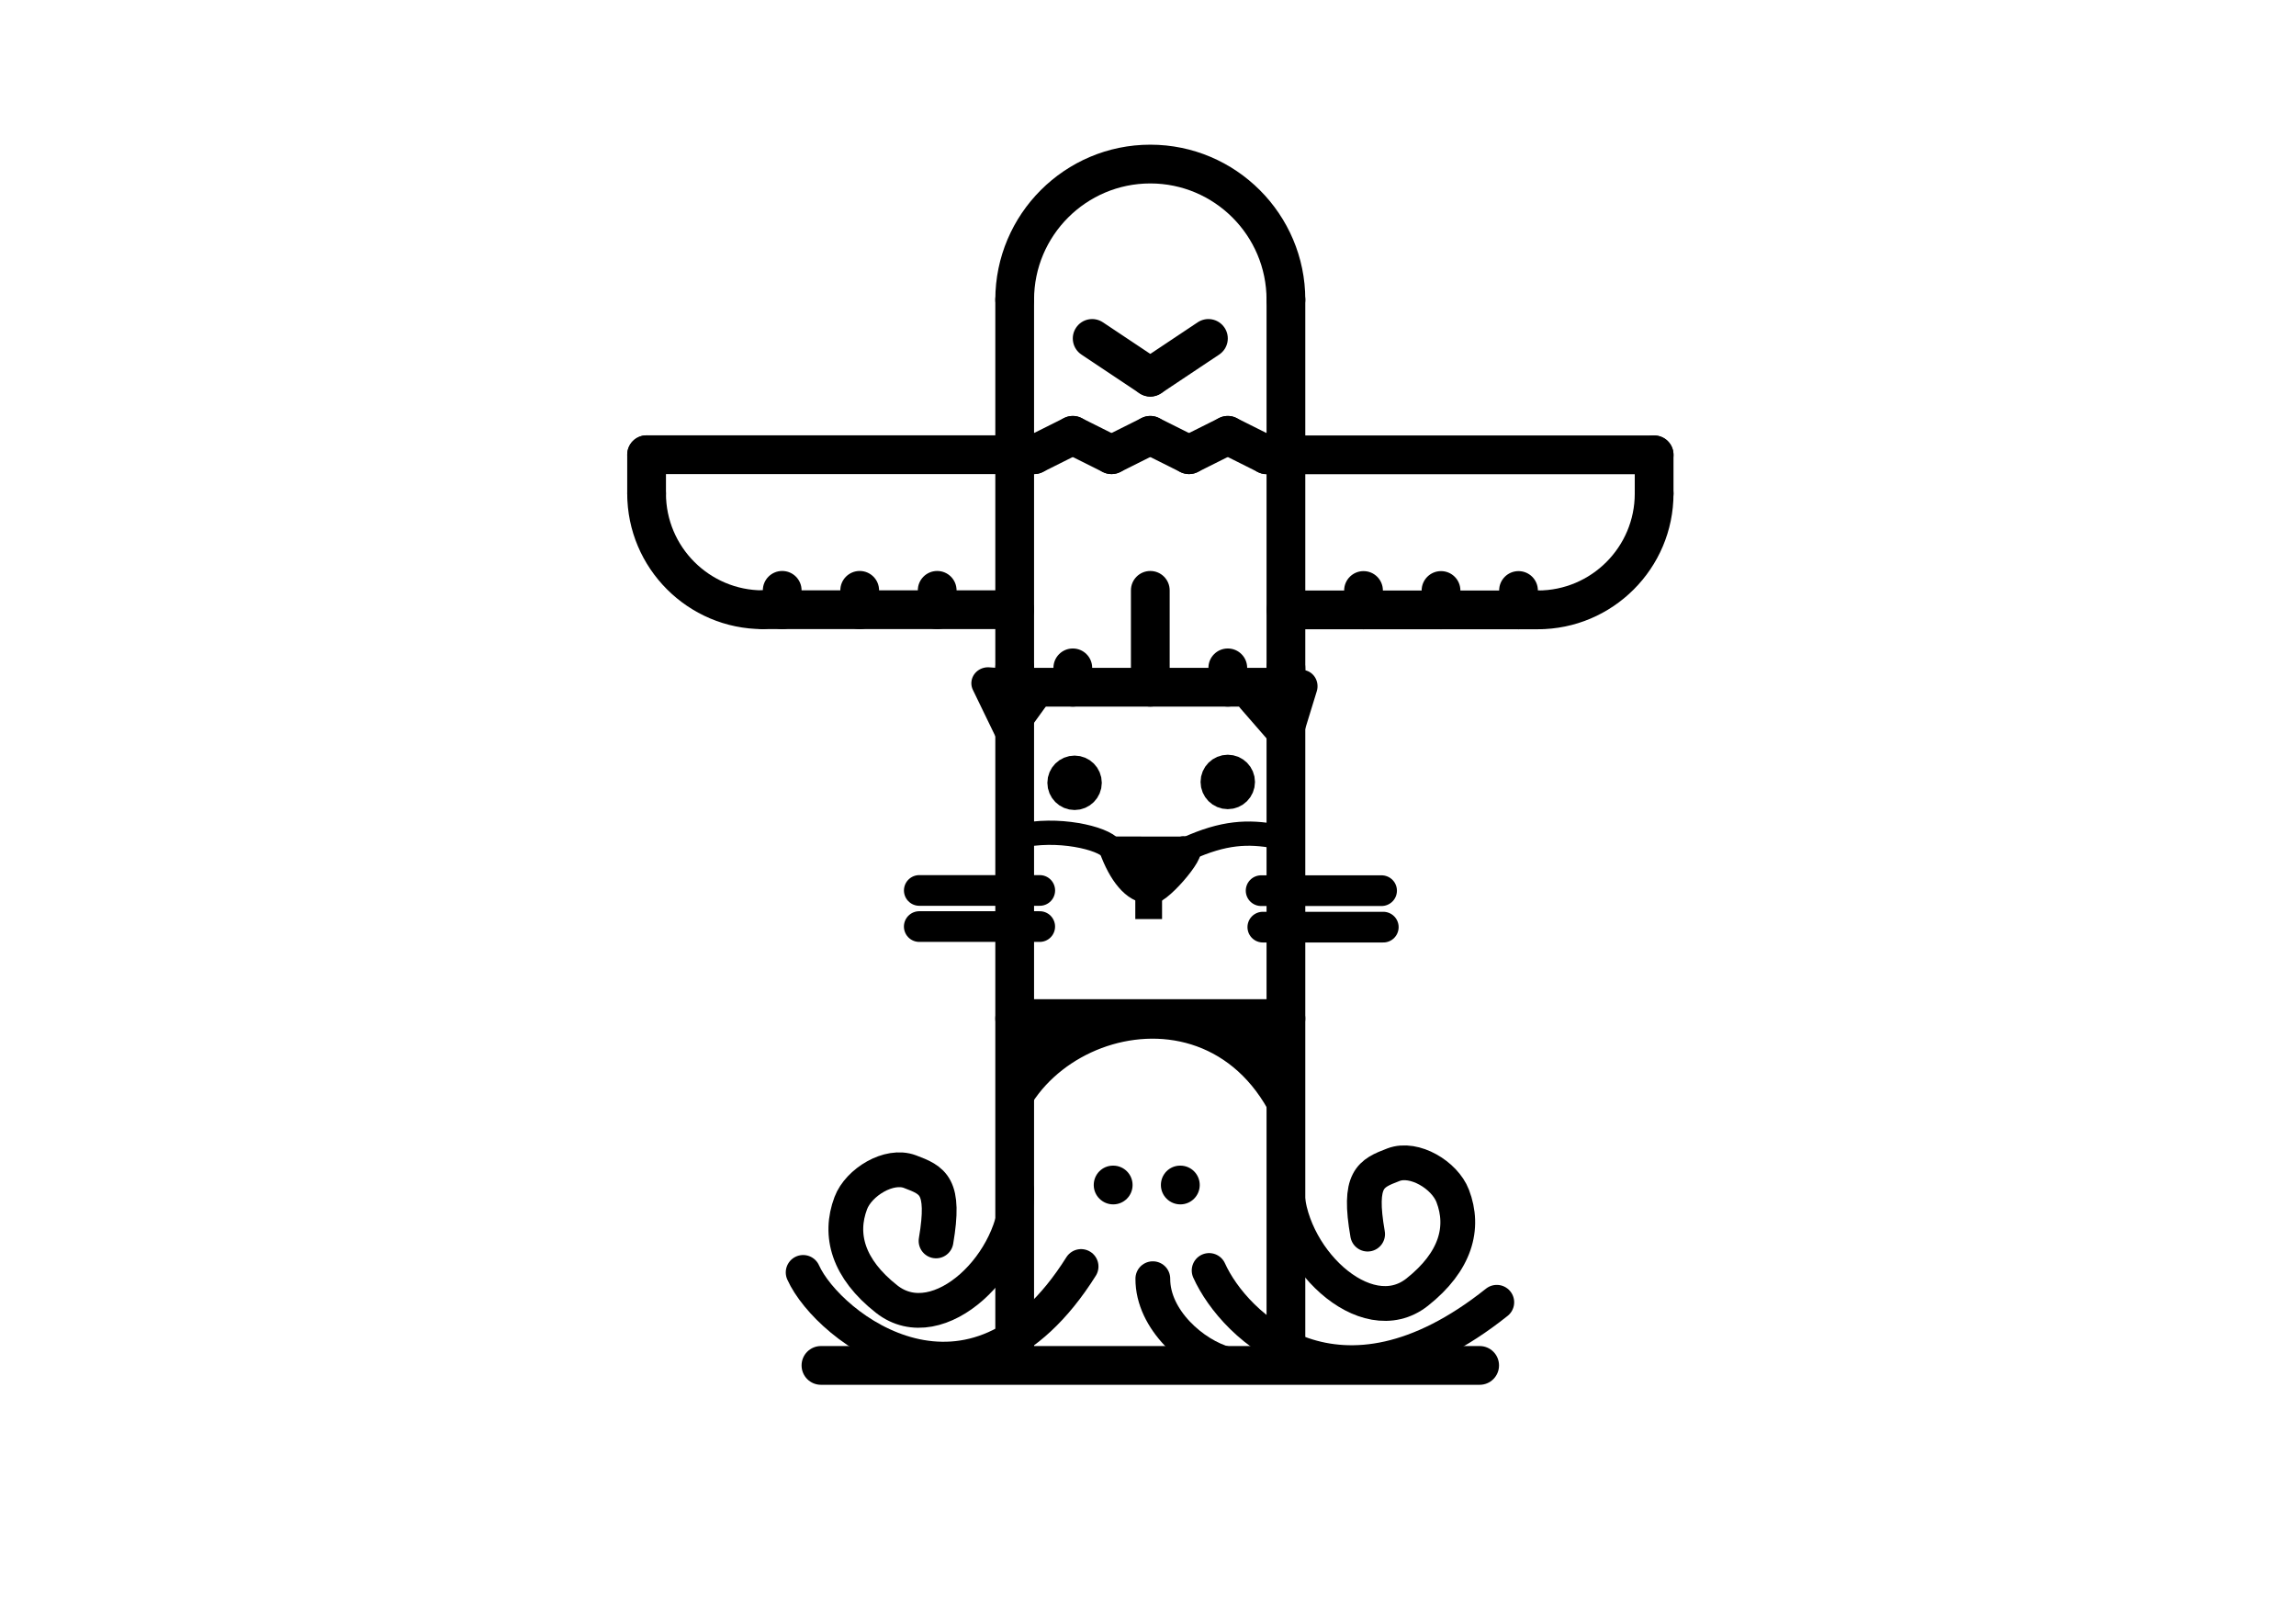 <svg height="210mm" viewBox="-65 0 841.89 595.276" width="297mm" xmlns="http://www.w3.org/2000/svg"><g transform="translate(-2937.857 -391.354)"><g stroke-width=".888"><path d="m3244.92 565.163h-134.973c-3.93 0-7.104-3.174-7.104-7.104 0-3.93 3.174-7.104 7.104-7.104h134.973c3.93 0 7.104 3.174 7.104 7.104 0 3.93-3.174 7.104-7.104 7.104zm0 0"/><path d="m3152.57 621.993c-27.413 0-49.727-22.314-49.727-49.727 0-3.93 3.174-7.104 7.104-7.104 3.93 0 7.104 3.174 7.104 7.104 0 19.584 15.935 35.519 35.519 35.519 3.93 0 7.104 3.174 7.104 7.104 0 3.93-3.174 7.104-7.104 7.104zm0 0"/><path d="m3109.948 579.37c-3.93 0-7.104-3.174-7.104-7.104v-14.208c0-3.93 3.174-7.104 7.104-7.104 3.93 0 7.104 3.174 7.104 7.104v14.208c0 3.93-3.174 7.104-7.104 7.104zm0 0"/><path d="m3244.92 621.993h-92.35c-3.93 0-7.104-3.174-7.104-7.104 0-3.93 3.174-7.104 7.104-7.104h92.35c3.93 0 7.104 3.174 7.104 7.104 0 3.93-3.174 7.104-7.104 7.104zm0 0"/><path d="m3244.92 650.409c-3.93 0-7.104-3.174-7.104-7.104v-142.077c0-3.93 3.174-7.104 7.104-7.104s7.104 3.174 7.104 7.104v142.077c0 3.93-3.174 7.104-7.104 7.104zm0 0"/><path d="m3344.374 650.409c-3.93 0-7.104-3.174-7.104-7.104v-142.077c0-3.93 3.174-7.104 7.104-7.104 3.93 0 7.104 3.174 7.104 7.104v142.077c0 3.93-3.174 7.104-7.104 7.104zm0 0"/><path d="m3344.374 508.332c-3.93 0-7.104-3.174-7.104-7.104 0-23.507-19.116-42.623-42.623-42.623-23.507 0-42.623 19.116-42.623 42.623 0 3.93-3.174 7.104-7.104 7.104s-7.104-3.174-7.104-7.104c0-31.336 25.495-56.831 56.831-56.831 31.336 0 56.831 25.495 56.831 56.831 0 3.93-3.174 7.104-7.104 7.104zm0 0"/><path d="m3294.64 536.747c-1.349 0-2.72-.392-3.937-1.193l-21.311-14.208c-3.268-2.182-4.149-6.587-1.967-9.854 2.175-3.267 6.57-4.149 9.854-1.967l21.311 14.208c3.268 2.182 4.149 6.587 1.967 9.854-1.363 2.053-3.625 3.16-5.918 3.16zm0 0"/><path d="m3294.654 536.747c-2.293 0-4.554-1.107-5.918-3.16-2.182-3.268-1.301-7.673 1.967-9.854l21.311-14.208c3.268-2.182 7.679-1.301 9.854 1.967 2.182 3.268 1.301 7.673-1.967 9.854l-21.311 14.208c-1.217.801-2.587 1.193-3.937 1.193zm0 0"/><path d="m3252.017 565.163c-1.065 0-2.154-.243-3.167-.746l-7.104-3.552c-3.51-1.755-4.932-6.025-3.177-9.532 1.755-3.51 6.032-4.919 9.535-3.177l7.104 3.552c3.507 1.755 4.929 6.025 3.174 9.535-1.249 2.484-3.757 3.92-6.365 3.92zm0 0"/><path d="m3337.263 565.163c-1.065 0-2.154-.243-3.167-.746l-14.208-7.104c-3.51-1.755-4.932-6.025-3.177-9.532 1.762-3.51 6.032-4.926 9.535-3.177l14.208 7.104c3.507 1.755 4.929 6.025 3.174 9.535-1.249 2.484-3.757 3.92-6.365 3.92zm0 0"/><path d="m3308.861 565.163c-2.608 0-5.116-1.436-6.365-3.93-1.755-3.507-.333-7.777 3.174-9.532l14.208-7.104c3.503-1.748 7.773-.333 9.535 3.174 1.755 3.51.333 7.78-3.177 9.535l-14.208 7.104c-1.013.51-2.102.753-3.167.753zm0 0"/><path d="m3308.848 565.163c-1.065 0-2.154-.243-3.167-.746l-14.208-7.104c-3.51-1.755-4.932-6.025-3.177-9.532 1.762-3.51 6.025-4.926 9.535-3.177l14.208 7.104c3.507 1.755 4.929 6.025 3.174 9.535-1.249 2.484-3.757 3.92-6.365 3.92zm0 0"/><path d="m3280.446 565.163c-2.608 0-5.116-1.436-6.365-3.93-1.755-3.507-.333-7.777 3.174-9.532l14.208-7.104c3.51-1.748 7.773-.333 9.535 3.174 1.755 3.51.333 7.78-3.177 9.535l-14.208 7.104c-1.013.51-2.102.753-3.167.753zm0 0"/><path d="m3280.432 565.163c-1.065 0-2.154-.243-3.167-.746l-14.208-7.104c-3.51-1.755-4.932-6.025-3.177-9.532 1.762-3.51 6.025-4.926 9.535-3.177l14.208 7.104c3.507 1.755 4.929 6.025 3.174 9.535-1.249 2.484-3.757 3.92-6.365 3.92zm0 0"/><path d="m3252.031 565.163c-2.608 0-5.116-1.436-6.365-3.93-1.755-3.507-.333-7.777 3.174-9.532l14.208-7.104c3.517-1.748 7.773-.333 9.535 3.174 1.755 3.51.333 7.78-3.177 9.535l-14.208 7.104c-1.013.51-2.102.753-3.167.753zm0 0"/><path d="m3344.374 650.409h-99.454c-3.93 0-7.104-3.174-7.104-7.104 0-3.93 3.174-7.104 7.104-7.104h99.454c3.93 0 7.104 3.174 7.104 7.104 0 3.93-3.174 7.104-7.104 7.104zm0 0"/><path d="m3266.232 650.409c-3.93 0-7.104-3.174-7.104-7.104v-7.104c0-3.93 3.174-7.104 7.104-7.104 3.93 0 7.104 3.174 7.104 7.104v7.104c0 3.93-3.174 7.104-7.104 7.104zm0 0"/><path d="m3294.647 650.409c-3.93 0-7.104-3.174-7.104-7.104v-35.519c0-3.93 3.174-7.104 7.104-7.104 3.93 0 7.104 3.174 7.104 7.104v35.519c0 3.93-3.174 7.104-7.104 7.104zm0 0"/><path d="m3323.062 650.409c-3.93 0-7.104-3.174-7.104-7.104v-7.104c0-3.93 3.174-7.104 7.104-7.104s7.104 3.174 7.104 7.104v7.104c0 3.93-3.174 7.104-7.104 7.104zm0 0"/><path d="m3244.92 891.939c-3.93 0-7.104-3.174-7.104-7.104v-248.634c0-3.93 3.174-7.104 7.104-7.104s7.104 3.174 7.104 7.104v248.634c0 3.93-3.174 7.104-7.104 7.104zm0 0"/><path d="m3344.374 771.881h-99.454c-3.93 0-7.104-3.174-7.104-7.104s3.174-7.104 7.104-7.104h99.454c3.93 0 7.104 3.174 7.104 7.104s-3.174 7.104-7.104 7.104zm0 0"/><path d="m3344.374 891.939c-3.93 0-7.104-3.174-7.104-7.104v-248.634c0-3.93 3.174-7.104 7.104-7.104 3.93 0 7.104 3.174 7.104 7.104v248.634c0 3.93-3.174 7.104-7.104 7.104zm0 0"/><path d="m3415.412 899.043h-241.53c-3.93 0-7.104-3.174-7.104-7.104 0-3.93 3.174-7.104 7.104-7.104h241.53c3.93 0 7.104 3.174 7.104 7.104 0 3.93-3.174 7.104-7.104 7.104zm0 0"/><path d="m3305.67 832.9c-3.926 0-7.139-3.174-7.139-7.104 0-3.93 3.139-7.104 7.062-7.104h.076c3.923 0 7.104 3.174 7.104 7.104 0 3.93-3.181 7.104-7.104 7.104zm0 0"/><path d="m3281.047 832.9c-3.926 0-7.139-3.174-7.139-7.104 0-3.93 3.139-7.104 7.062-7.104h.076c3.923 0 7.104 3.174 7.104 7.104 0 3.93-3.181 7.104-7.104 7.104zm0 0"/></g><g stroke-width=".375" transform="matrix(2.368 0 0 2.368 1746.466 -1417.619)"><path d="m731.809 837.344h-57c-1.66 0-3-1.34-3-3s1.34-3 3-3h57c1.66 0 3 1.34 3 3s-1.34 3-3 3zm0 0"/><path d="m713.809 861.344c-1.66 0-3-1.34-3-3s1.34-3 3-3c8.271 0 15-6.729 15-15 0-1.66 1.34-3 3-3s3 1.34 3 3c0 11.577-9.423 21-21 21zm0 0"/><path d="m731.809 843.344c-1.66 0-3-1.34-3-3v-6c0-1.66 1.34-3 3-3s3 1.34 3 3v6c0 1.66-1.34 3-3 3zm0 0"/><path d="m713.809 861.344h-39c-1.66 0-3-1.34-3-3s1.34-3 3-3h39c1.66 0 3 1.34 3 3s-1.34 3-3 3zm0 0"/><path d="m671.812 837.344c-1.102 0-2.161-.606-2.688-1.66-.741-1.481-.141-3.284 1.34-4.025l3-1.5c1.485-.735 3.283-.141 4.027 1.34.741 1.482.141 3.286-1.342 4.027l-3 1.5c-.428.215-.888.318-1.337.318zm0 0"/><path d="m686.809 861.347c-1.66 0-3-1.34-3-3v-3.003c0-1.66 1.34-3 3-3s3 1.34 3 3v3.003c0 1.66-1.34 3-3 3zm0 0"/><path d="m698.809 861.347c-1.66 0-3-1.34-3-3v-3.003c0-1.66 1.34-3 3-3s3 1.34 3 3v3.003c0 1.66-1.34 3-3 3zm0 0"/><path d="m710.809 861.347c-1.66 0-3-1.34-3-3v-3.003c0-1.66 1.34-3 3-3s3 1.34 3 3v3.003c0 1.66-1.34 3-3 3zm0 0"/></g><path d="m3159.674 622c-3.93 0-7.104-3.174-7.104-7.104v-7.111c0-3.93 3.174-7.104 7.104-7.104 3.93 0 7.104 3.174 7.104 7.104v7.111c0 3.93-3.174 7.104-7.104 7.104zm0 0" stroke-width=".888"/><path d="m3188.09 622c-3.93 0-7.104-3.174-7.104-7.104v-7.111c0-3.93 3.174-7.104 7.104-7.104 3.93 0 7.104 3.174 7.104 7.104v7.111c0 3.93-3.174 7.104-7.104 7.104zm0 0" stroke-width=".888"/><path d="m3216.505 622c-3.93 0-7.104-3.174-7.104-7.104v-7.111c0-3.93 3.174-7.104 7.104-7.104 3.93 0 7.104 3.174 7.104 7.104v7.111c0 3.93-3.174 7.104-7.104 7.104zm0 0" stroke-width=".888"/><circle cx="3266.882" cy="678.343" r="4.353" stroke="#000" stroke-linecap="round" stroke-linejoin="round" stroke-width="11.25"/><circle cx="3323.053" cy="678.029" r="4.353" stroke="#000" stroke-linecap="round" stroke-linejoin="round" stroke-width="11.25"/><path d="m3209.937 717.808h44.177" fill="none" stroke="#000" stroke-linecap="round" stroke-linejoin="round" stroke-width="11.25"/><path d="m3209.926 731.048h44.177" fill="none" stroke="#000" stroke-linecap="round" stroke-linejoin="round" stroke-width="11.25"/><path d="m3335.277 717.886h44.177" fill="none" stroke="#000" stroke-linecap="round" stroke-linejoin="round" stroke-width="11.25"/><path d="m3335.903 731.256h44.177" fill="none" stroke="#000" stroke-linecap="round" stroke-linejoin="round" stroke-width="11.25"/><g stroke="#000" stroke-width="11.25" transform="matrix(.79 0 0 .79 695.852 147.099)"><path d="m3228.499 697.262c17.755-4.302 39.345.778 42.926 5.736" fill="none" stroke-linecap="round" stroke-linejoin="round"/><path d="m3306.872 703.043c16.792-7.623 28.107-8.142 41.211-5.675" fill="none" stroke-linecap="round" stroke-linejoin="round"/><path d="m3271.424 702.999 35.448.044s-4.475-.467 0 0c4.475.467-14.873 23.04-17.775 19.815-7.093-.008-13.419-8.117-17.673-19.859z"/><path d="m3288.273 713.711h1.17v16.362h-1.17z"/></g><path d="m3346.222 668.629-1.848-18.221 16.704 7.51z" stroke="#000" stroke-linecap="round" stroke-linejoin="round" stroke-width="11.25" transform="matrix(.821 -.632 .606 .856 192.083 2203.956)"/><path d="m3346.222 668.629-1.848-18.221 16.704 7.51z" stroke="#000" stroke-linecap="round" stroke-linejoin="round" stroke-width="11.25" transform="matrix(-.802 -.657 .696 -.784 5472.676 3365.781)"/><path d="m3269.265 855.672c-39.769 63.24-92.712 22.61-101.913 2.168" fill="none" stroke="#000" stroke-linecap="round" stroke-linejoin="round" stroke-width="12.75"/><path d="m3245.663 827.768c.578 26.333-28.669 54.802-47.684 39.865-14.167-11.128-17.592-23.49-13.155-35.205 2.899-7.655 14.018-14.426 21.677-11.538 8.469 3.193 13.035 5.153 9.579 25.407" fill="none" stroke="#000" stroke-linecap="round" stroke-linejoin="round" stroke-width="12.75"/><path d="m3344.67 825.4c-.464 26.336 28.905 54.678 47.855 39.66 14.119-11.189 17.491-23.565 13.003-35.262-2.932-7.642-14.08-14.365-21.726-11.444-8.455 3.23-13.013 5.21-9.47 25.448" fill="none" stroke="#000" stroke-linecap="round" stroke-linejoin="round" stroke-width="12.75"/><path d="m3421.696 868.792c-58.061 46.287-96.281 8.779-105.482-11.662" fill="none" stroke="#000" stroke-linecap="round" stroke-linejoin="round" stroke-width="12.75"/><path d="m3244.484 814.652c3.506-45.089 81.313-68.1 100.382 0 2.231-13.83-0-50.86-0-50.86l-100.828-.892z" stroke="#000" stroke-width=".75"/><path d="m3295.573 860.144c-.079 15.048 14.949 28.067 26.819 31.254" fill="none" stroke="#000" stroke-linecap="round" stroke-linejoin="round" stroke-width="12.75"/></g><g stroke-width=".375" transform="matrix(.812 0 0 .728 966.576 -362.425)"><path d="m3458.125 405.132h-57c-1.66 0-3-1.34-3-3s1.34-3 3-3h57c1.66 0 3 1.34 3 3s-1.34 3-3 3zm0 0"/><path d="m3419.125 429.132c-11.577 0-21-9.423-21-21 0-1.66 1.34-3 3-3s3 1.34 3 3c0 8.271 6.729 15 15 15 1.66 0 3 1.34 3 3s-1.34 3-3 3zm0 0"/><path d="m3401.125 411.132c-1.66 0-3-1.34-3-3v-6c0-1.66 1.34-3 3-3s3 1.34 3 3v6c0 1.66-1.34 3-3 3zm0 0"/><path d="m3458.125 429.132h-39c-1.66 0-3-1.34-3-3s1.34-3 3-3h39c1.66 0 3 1.34 3 3s-1.34 3-3 3zm0 0"/><path d="m3557.125 405.132h-57c-1.66 0-3-1.34-3-3s1.34-3 3-3h57c1.66 0 3 1.34 3 3s-1.34 3-3 3zm0 0"/><path d="m3539.125 429.132c-1.66 0-3-1.34-3-3s1.34-3 3-3c8.271 0 15-6.729 15-15 0-1.66 1.34-3 3-3s3 1.34 3 3c0 11.577-9.423 21-21 21zm0 0"/><path d="m3557.125 411.132c-1.66 0-3-1.34-3-3v-6c0-1.66 1.34-3 3-3s3 1.34 3 3v6c0 1.66-1.34 3-3 3zm0 0"/><path d="m3539.125 429.132h-39c-1.66 0-3-1.34-3-3s1.34-3 3-3h39c1.66 0 3 1.34 3 3s-1.34 3-3 3zm0 0"/><path d="m3458.125 441.132c-1.66 0-3-1.34-3-3v-60c0-1.66 1.34-3 3-3s3 1.34 3 3v60c0 1.66-1.34 3-3 3zm0 0"/><path d="m3500.125 441.132c-1.66 0-3-1.34-3-3v-60c0-1.66 1.34-3 3-3s3 1.34 3 3v60c0 1.66-1.34 3-3 3zm0 0"/><path d="m3500.125 381.132c-1.66 0-3-1.34-3-3 0-9.927-8.073-18-18-18s-18 8.073-18 18c0 1.66-1.34 3-3 3s-3-1.34-3-3c0-13.233 10.767-24 24-24s24 10.767 24 24c0 1.66-1.34 3-3 3zm0 0"/><path d="m3479.122 393.132c-.57 0-1.149-.166-1.663-.504l-9-6c-1.38-.921-1.752-2.782-.831-4.162.918-1.38 2.774-1.752 4.162-.831l9 6c1.38.921 1.752 2.782.831 4.162-.576.867-1.531 1.334-2.499 1.334zm0 0"/><path d="m3479.128 393.132c-.968 0-1.923-.467-2.499-1.334-.921-1.38-.549-3.24.831-4.162l9-6c1.38-.921 3.243-.549 4.162.831.921 1.38.549 3.24-.831 4.162l-9 6c-.514.338-1.093.504-1.663.504zm0 0"/><path d="m3497.128 405.132c-1.101 0-2.161-.606-2.688-1.66-.741-1.481-.141-3.284 1.34-4.025l3-1.5c1.485-.735 3.283-.141 4.027 1.34.741 1.482.141 3.286-1.342 4.027l-3 1.5c-.428.215-.888.318-1.337.318zm0 0"/><path d="m3461.122 405.132c-.45 0-.91-.103-1.337-.315l-3-1.5c-1.482-.741-2.083-2.544-1.342-4.025.741-1.482 2.547-2.077 4.027-1.342l3 1.5c1.481.741 2.082 2.544 1.34 4.027-.527 1.049-1.587 1.655-2.688 1.655zm0 0"/><path d="m3497.122 405.132c-.45 0-.91-.103-1.337-.315l-6-3c-1.482-.741-2.083-2.544-1.342-4.025.744-1.482 2.547-2.08 4.027-1.342l6 3c1.481.741 2.082 2.544 1.34 4.027-.527 1.049-1.587 1.655-2.688 1.655zm0 0"/><path d="m3485.128 405.132c-1.101 0-2.161-.606-2.688-1.66-.741-1.481-.141-3.284 1.34-4.025l6-3c1.48-.738 3.283-.141 4.027 1.34.741 1.482.141 3.286-1.342 4.027l-6 3c-.428.215-.888.318-1.337.318zm0 0"/><path d="m3485.122 405.132c-.45 0-.91-.103-1.337-.315l-6-3c-1.482-.741-2.083-2.544-1.342-4.025.744-1.482 2.544-2.08 4.027-1.342l6 3c1.481.741 2.082 2.544 1.34 4.027-.527 1.049-1.587 1.655-2.688 1.655zm0 0"/><path d="m3473.128 405.132c-1.101 0-2.161-.606-2.688-1.66-.741-1.481-.141-3.284 1.34-4.025l6-3c1.482-.738 3.283-.141 4.027 1.34.741 1.482.141 3.286-1.342 4.027l-6 3c-.428.215-.888.318-1.337.318zm0 0"/><path d="m3473.122 405.132c-.45 0-.91-.103-1.337-.315l-6-3c-1.482-.741-2.083-2.544-1.342-4.025.744-1.482 2.544-2.08 4.027-1.342l6 3c1.481.741 2.082 2.544 1.34 4.027-.527 1.049-1.587 1.655-2.688 1.655zm0 0"/><path d="m3461.128 405.132c-1.101 0-2.161-.606-2.688-1.66-.741-1.481-.141-3.284 1.34-4.025l6-3c1.485-.738 3.283-.141 4.027 1.34.741 1.482.141 3.286-1.342 4.027l-6 3c-.428.215-.888.318-1.337.318zm0 0"/><path d="m3500.125 441.132h-42c-1.66 0-3-1.34-3-3s1.34-3 3-3h42c1.66 0 3 1.34 3 3s-1.34 3-3 3zm0 0"/><path d="m3467.125 441.132c-1.66 0-3-1.34-3-3v-3c0-1.66 1.34-3 3-3s3 1.34 3 3v3c0 1.66-1.34 3-3 3zm0 0"/><path d="m3479.125 441.132c-1.66 0-3-1.34-3-3v-15c0-1.66 1.34-3 3-3s3 1.34 3 3v15c0 1.66-1.34 3-3 3zm0 0"/><path d="m3491.125 441.132c-1.66 0-3-1.34-3-3v-3c0-1.66 1.34-3 3-3s3 1.34 3 3v3c0 1.66-1.34 3-3 3zm0 0"/><path d="m3458.125 543.132c-1.66 0-3-1.34-3-3v-105c0-1.66 1.34-3 3-3s3 1.34 3 3v105c0 1.66-1.34 3-3 3zm0 0"/><path d="m3500.125 498.132h-42c-1.66 0-3-1.34-3-3s1.34-3 3-3h42c1.66 0 3 1.34 3 3s-1.34 3-3 3zm0 0"/><path d="m3500.125 543.132c-1.66 0-3-1.34-3-3v-105c0-1.66 1.34-3 3-3s3 1.34 3 3v105c0 1.66-1.34 3-3 3zm0 0"/><path d="m3464.125 486.132c-4.961 0-9-4.039-9-9s4.039-9 9-9c1.66 0 3 1.34 3 3s-1.34 3-3 3c-1.655 0-3 1.345-3 3s1.345 3 3 3c1.66 0 3 1.34 3 3s-1.34 3-3 3zm0 0"/><path d="m3494.125 486.132c-1.66 0-3-1.34-3-3s1.34-3 3-3c1.655 0 3-1.345 3-3s-1.345-3-3-3c-1.66 0-3-1.34-3-3s1.34-3 3-3c4.961 0 9 4.039 9 9s-4.039 9-9 9zm0 0"/><path d="m3494.125 474.132h-30c-1.66 0-3-1.34-3-3s1.34-3 3-3h30c1.66 0 3 1.34 3 3s-1.34 3-3 3zm0 0"/><path d="m3494.125 486.132h-30c-1.66 0-3-1.34-3-3s1.34-3 3-3h30c1.66 0 3 1.34 3 3s-1.34 3-3 3zm0 0"/><path d="m3467.125 465.132c-1.66 0-3-1.34-3-3s1.34-3 3-3c1.655 0 3-1.345 3-3s-1.345-3-3-3c-1.66 0-3-1.34-3-3s1.34-3 3-3c4.961 0 9 4.039 9 9s-4.039 9-9 9zm0 0"/><path d="m3467.125 453.132h-9c-1.66 0-3-1.34-3-3s1.34-3 3-3h9c1.66 0 3 1.34 3 3s-1.34 3-3 3zm0 0"/><path d="m3467.125 465.132h-9c-1.66 0-3-1.34-3-3s1.34-3 3-3h9c1.66 0 3 1.34 3 3s-1.34 3-3 3zm0 0"/><path d="m3491.125 465.132c-4.961 0-9-4.039-9-9s4.039-9 9-9c1.66 0 3 1.34 3 3s-1.34 3-3 3c-1.655 0-3 1.345-3 3s1.345 3 3 3c1.66 0 3 1.34 3 3s-1.34 3-3 3zm0 0"/><path d="m3500.125 465.132h-9c-1.66 0-3-1.34-3-3s1.34-3 3-3h9c1.66 0 3 1.34 3 3s-1.34 3-3 3zm0 0"/><path d="m3500.125 453.132h-9c-1.66 0-3-1.34-3-3s1.34-3 3-3h9c1.66 0 3 1.34 3 3s-1.34 3-3 3zm0 0"/><path d="m3473.125 477.132c-1.66 0-3-1.34-3-3v-3c0-1.66 1.34-3 3-3s3 1.34 3 3v3c0 1.66-1.34 3-3 3zm0 0"/><path d="m3485.125 477.132c-1.66 0-3-1.34-3-3v-3c0-1.66 1.34-3 3-3s3 1.34 3 3v3c0 1.66-1.34 3-3 3zm0 0"/><path d="m3455.125 522.132c-4.961 0-9-4.039-9-9s4.039-9 9-9c1.66 0 3 1.34 3 3s-1.34 3-3 3c-1.655 0-3 1.345-3 3s1.345 3 3 3c1.66 0 3 1.34 3 3s-1.34 3-3 3zm0 0"/><path d="m3458.125 510.132h-3c-1.66 0-3-1.34-3-3s1.34-3 3-3h3c1.66 0 3 1.34 3 3s-1.34 3-3 3zm0 0"/><path d="m3458.125 522.132h-3c-1.66 0-3-1.34-3-3s1.34-3 3-3h3c1.66 0 3 1.34 3 3s-1.34 3-3 3zm0 0"/><path d="m3503.125 522.132c-1.66 0-3-1.34-3-3s1.34-3 3-3c1.655 0 3-1.345 3-3s-1.345-3-3-3c-1.66 0-3-1.34-3-3s1.34-3 3-3c4.961 0 9 4.039 9 9s-4.039 9-9 9zm0 0"/><path d="m3503.125 522.132h-3c-1.66 0-3-1.34-3-3s1.34-3 3-3h3c1.66 0 3 1.34 3 3s-1.34 3-3 3zm0 0"/><path d="m3503.125 510.132h-3c-1.66 0-3-1.34-3-3s1.34-3 3-3h3c1.66 0 3 1.34 3 3s-1.34 3-3 3zm0 0"/><path d="m3479.125 537.132c-4.961 0-9-4.039-9-9 0-1.66 1.34-3 3-3s3 1.34 3 3c0 1.655 1.345 3 3 3s3-1.345 3-3c0-1.66 1.34-3 3-3s3 1.34 3 3c0 4.961-4.039 9-9 9zm0 0"/><path d="m3473.125 531.132c-1.66 0-3-1.34-3-3v-3c0-1.66 1.34-3 3-3s3 1.34 3 3v3c0 1.66-1.34 3-3 3zm0 0"/><path d="m3485.125 531.132c-1.66 0-3-1.34-3-3v-3c0-1.66 1.34-3 3-3s3 1.34 3 3v3c0 1.66-1.34 3-3 3zm0 0"/><path d="m3491.125 528.132h-24c-1.66 0-3-1.34-3-3s1.34-3 3-3h24c1.66 0 3 1.34 3 3s-1.34 3-3 3zm0 0"/><path d="m3488.215 513.132c-1.658 0-3.015-1.34-3.015-3s1.326-3 2.982-3h.032c1.657 0 3 1.34 3 3s-1.343 3-3 3zm0 0"/><path d="m3470.215 513.132c-1.658 0-3.015-1.34-3.015-3s1.326-3 2.982-3h.032c1.657 0 3 1.34 3 3s-1.343 3-3 3zm0 0"/><path d="m3512.125 429.135c-1.66 0-3-1.34-3-3v-3.003c0-1.66 1.34-3 3-3s3 1.34 3 3v3.003c0 1.66-1.34 3-3 3zm0 0"/><path d="m3524.125 429.135c-1.66 0-3-1.34-3-3v-3.003c0-1.66 1.34-3 3-3s3 1.34 3 3v3.003c0 1.66-1.34 3-3 3zm0 0"/><path d="m3536.125 429.135c-1.66 0-3-1.34-3-3v-3.003c0-1.66 1.34-3 3-3s3 1.34 3 3v3.003c0 1.66-1.34 3-3 3zm0 0"/><path d="m3422.125 429.135c-1.66 0-3-1.34-3-3v-3.003c0-1.66 1.34-3 3-3s3 1.34 3 3v3.003c0 1.66-1.34 3-3 3zm0 0"/><path d="m3434.125 429.135c-1.66 0-3-1.34-3-3v-3.003c0-1.66 1.34-3 3-3s3 1.34 3 3v3.003c0 1.66-1.34 3-3 3zm0 0"/><path d="m3446.125 429.135c-1.66 0-3-1.34-3-3v-3.003c0-1.66 1.34-3 3-3s3 1.34 3 3v3.003c0 1.66-1.34 3-3 3zm0 0"/></g></svg>